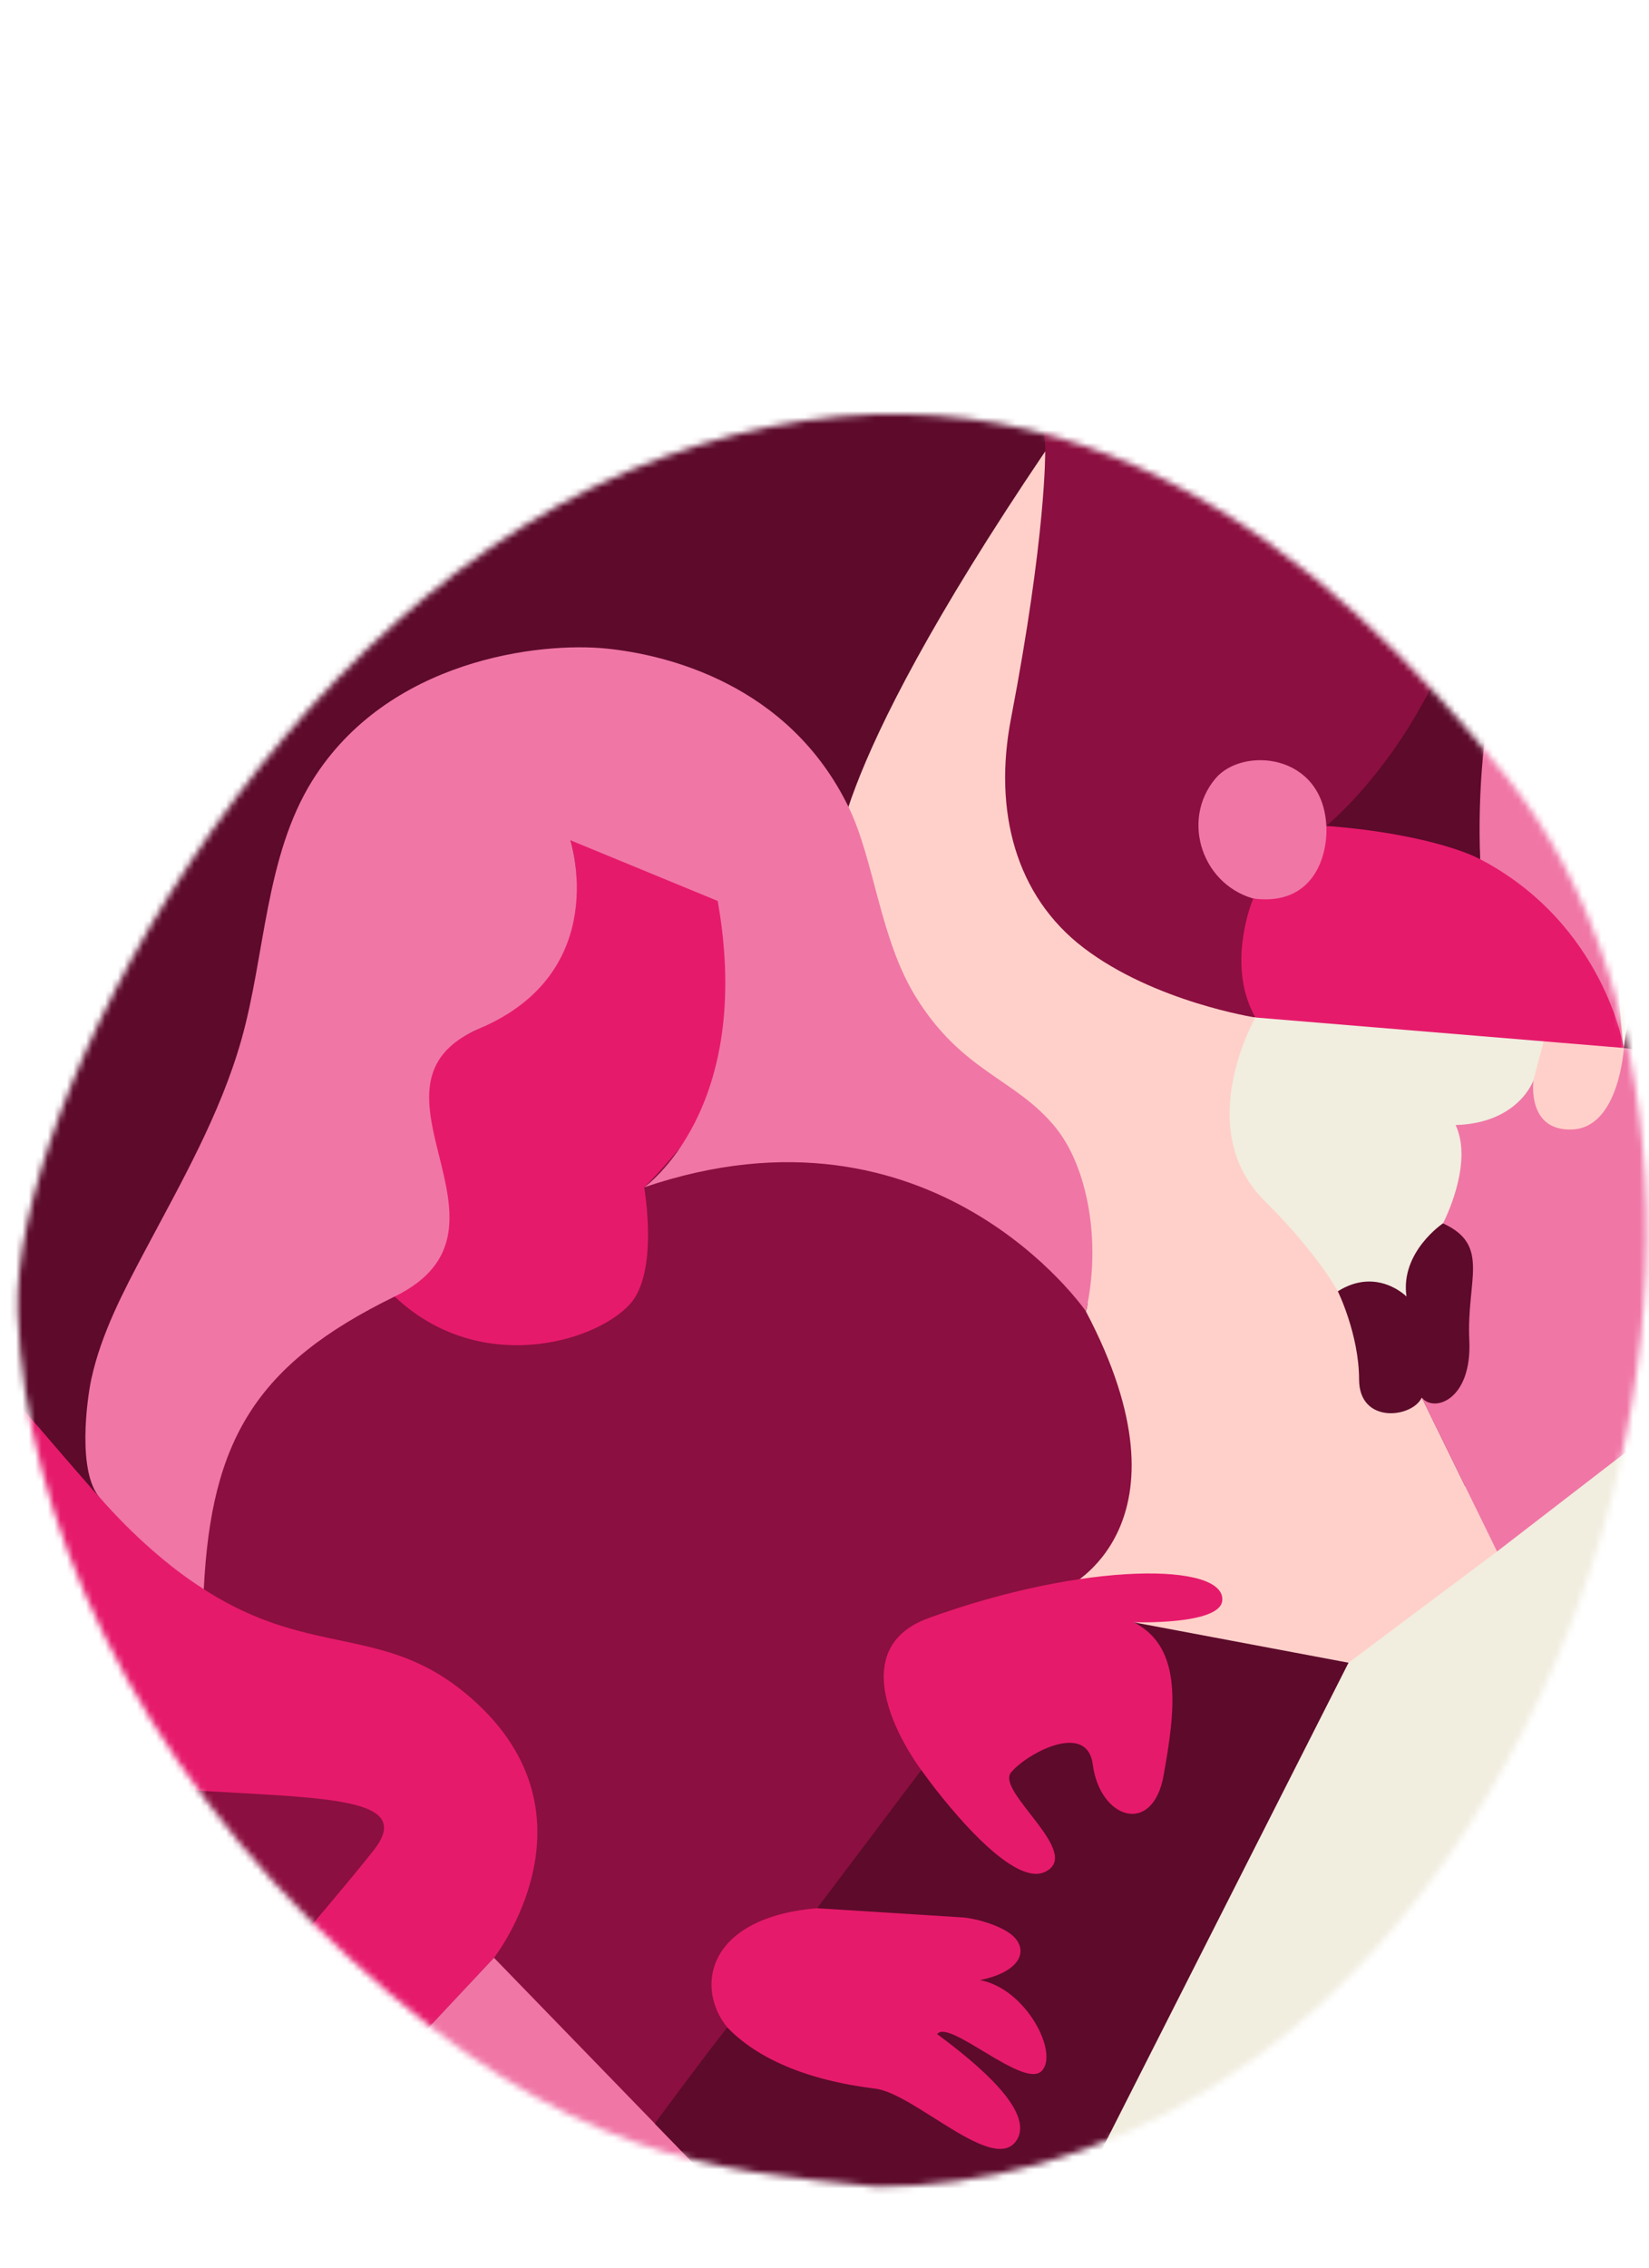 <svg xmlns="http://www.w3.org/2000/svg" width="259" height="356" viewBox="0 0 259 356" fill="none">
<mask id="mask0_1387_11405" style="mask-type:alpha" maskUnits="userSpaceOnUse" x="2" y="64" width="257" height="280">
<path fill-rule="evenodd" clip-rule="evenodd" d="M55.038 307.487C89.256 338.772 111.437 340.634 137.812 343.227C169.799 343.211 211.5 325.769 239.111 271.921C266.722 218.073 264.192 156.527 236.713 122.039C209.233 87.551 166.026 49.163 104.197 71.726C42.368 94.289 1.672 174.071 2.777 205.966C3.881 237.86 20.819 276.202 55.038 307.487Z" fill="#D8D8D8"/>
</mask>
<g mask="url(#mask0_1387_11405)">
<path fill-rule="evenodd" clip-rule="evenodd" d="M-618.259 676.813L1007.98 595.972L950.955 -553.527L-675.281 -472.686L-618.259 676.813Z" fill="#8B0F40"/>
<path fill-rule="evenodd" clip-rule="evenodd" d="M256.678 166.868L226.023 151.544L182.612 163.703C182.612 163.703 190.388 213.543 190.777 213.523C191.166 213.504 246.182 209.659 246.182 209.659L256.678 166.868Z" fill="#F1EDDF"/>
<path fill-rule="evenodd" clip-rule="evenodd" d="M249.129 159.989L255.218 167.698L270.839 170.225C270.839 170.225 297.358 159.799 312.608 135.805C327.858 111.811 359.608 83.134 403.06 80.634C446.514 78.133 479.901 26.967 479.901 26.967C479.901 26.967 455.438 35.465 450.758 18.362C446.081 1.261 441.631 -20.85 421.563 -19.968C413.095 -19.595 407.223 -11.595 404.451 -3.482C400.578 7.859 398.046 21.096 378.441 22.734C364.607 23.889 360.123 23.674 341.977 30.105C323.831 36.536 295.937 36.112 295.937 36.112L257.282 101.764L249.129 159.989Z" fill="#F1EDDF"/>
<path fill-rule="evenodd" clip-rule="evenodd" d="M291.213 191.176L292.681 220.768L225.041 330.42L224.674 330.523L224.696 330.979L223.955 332.18L188.841 355.608L144.904 385.019L196.324 256.564L291.213 191.176Z" fill="#F1EDDF"/>
<path fill-rule="evenodd" clip-rule="evenodd" d="M-120.46 166.086L-117.729 181.824L-65.632 201.083L-26.056 199.116L13.398 238.423L104.373 122.933L133.147 146.875L164.164 70.842C164.164 70.842 164.663 60.305 154.654 50.379C147.691 43.475 128.591 40.535 128.591 40.535C128.591 40.535 143.812 25.592 152.178 8.965C159.752 -6.092 164.101 -22.081 162.833 -32.21C158.497 -66.846 105.847 -97.308 105.847 -97.308L92.525 -84.659C92.525 -84.659 41.083 -3.232 45.835 48.806C45.835 48.806 17.626 32.225 -16.453 53.304C-50.53 74.384 -28.018 65.439 -34.545 79.402C-48.665 109.608 -22.081 144.879 -39.264 164.725C-47.946 174.753 -64.853 177.632 -77.827 175.215C-92.987 172.393 -103.7 163.226 -103.7 163.226L-101.795 134.404L-120.46 166.086Z" fill="#5D0A2B"/>
<path fill-rule="evenodd" clip-rule="evenodd" d="M208.32 129.623C207.752 118.181 195.127 117.158 190.903 122.194C185.326 128.842 188.931 139.274 197.533 141.206C206.136 143.138 212.865 139.69 212.865 139.69L208.32 129.623Z" fill="#F076A6"/>
<path fill-rule="evenodd" clip-rule="evenodd" d="M243.284 160.277L238.31 179.265L259.716 182.09L253.723 159.758L243.284 160.277Z" fill="#FFD0C9"/>
<path fill-rule="evenodd" clip-rule="evenodd" d="M250.79 391.665C250.79 391.665 294.326 411.118 331.035 384.663C356.815 366.083 358.689 363.742 377.952 339.69C397.215 315.639 348.119 294.129 348.119 294.129L328.375 297.606L256.745 388.123L250.79 391.665Z" fill="#FFD0C9"/>
<path fill-rule="evenodd" clip-rule="evenodd" d="M128.344 299.498C110.954 300.974 109.148 311.965 114.232 318.208C119.313 324.45 148.579 347.122 148.579 347.122L166.388 335.479L173.136 307.108L155.107 295.529L128.344 299.498Z" fill="#E61A6B"/>
<path fill-rule="evenodd" clip-rule="evenodd" d="M52.519 585.465L8.898 536.275C8.898 536.275 29.449 525.183 28.392 514.158C27.334 503.133 15.749 495.989 -3.147 499.279C-22.044 502.567 -52.359 502.06 -49.053 458.93C-45.748 415.798 -10.485 378.799 44.228 342.848L154.13 458.899C154.13 458.899 139.889 473.705 151.85 495.265C151.85 495.265 106.23 488.134 82.322 527.589C58.413 567.046 52.519 585.465 52.519 585.465Z" fill="#E61A6B"/>
<path fill-rule="evenodd" clip-rule="evenodd" d="M257.441 387.302C257.441 387.302 254.389 405.099 238.215 419.665C220.544 435.579 184.614 445.385 173.061 449.569L224.673 330.523C224.673 330.523 235.354 374.301 257.441 387.302Z" fill="#E61A6B"/>
<path fill-rule="evenodd" clip-rule="evenodd" d="M340.031 -9.025L341.972 30.101C341.972 30.101 319.947 38.53 312.513 63.47C307.741 79.478 290.375 65.911 285.798 77.998C282.895 85.664 288.355 94.808 288.139 101.251C287.682 114.815 279.172 111.398 265.896 121.44C262.584 123.945 257.444 129.206 255.89 135.147C252.29 148.918 255.399 166.927 255.399 166.927C255.399 166.927 254.458 147.955 232.828 138.294C232.828 138.294 224.715 81.332 264.713 47.44C304.71 13.549 340.031 -9.025 340.031 -9.025Z" fill="#F076A6"/>
<path fill-rule="evenodd" clip-rule="evenodd" d="M164.164 70.849C164.164 70.849 164.342 83.916 158.782 112.836C156.013 127.239 159.481 140.6 170.208 148.773C181.333 157.251 197.187 159.703 197.187 159.703C197.187 159.703 187.162 177.073 198.614 188.468C204.211 194.037 208.025 199.035 210.127 202.677C212.327 206.487 218.784 208.417 218.924 211.233C219.197 216.741 213.163 221.7 223.311 219.354L235.133 243.519L211.809 260.97L172.348 258.291L167.414 249.225C167.414 249.225 188.397 239.592 170.548 205.814C170.548 205.814 174.185 198.099 156.813 172.875C154.856 170.032 146.488 170.931 143.962 167.631C142.783 166.091 141.978 163.034 140.934 161.66C119.891 133.943 131.345 136.594 131.345 136.594C131.345 136.594 128.521 123.543 164.164 70.849Z" fill="#FFD0C9"/>
<path fill-rule="evenodd" clip-rule="evenodd" d="M9.291 263.758C5.622 267.999 -16.442 263.122 -33.592 252.779C-52.178 241.57 -65.572 224.182 -59.189 211.469C-53.138 199.416 -28.528 204.317 -13.945 220.736C1.397 238.01 14.319 257.946 9.291 263.758ZM74.312 266.797C56.478 250.874 42.721 265.86 14.412 233.649C3.437 221.161 -7.491 207.499 -15.951 201.04C-29.311 190.84 -43.655 192.414 -66.261 192.002C-103.182 191.33 -120.459 166.098 -120.459 166.098L-118.847 198.634C-65.331 200.486 -84.957 220.279 -61.112 249.7C-37.267 279.121 -0.141 278.78 24.116 280.583C48.372 282.387 65.871 281.266 58.691 290.404C51.513 299.543 28.161 326.294 28.161 326.294L44.223 342.842L77.591 307.275C77.591 307.275 94.906 285.182 74.312 266.797Z" fill="#E61A6B"/>
<path fill-rule="evenodd" clip-rule="evenodd" d="M224.679 330.522L188.846 355.607C188.846 355.607 170.233 397.119 123.999 427.085L154.13 458.901C154.13 458.901 157.404 453.958 173.066 449.568L224.679 330.522Z" fill="#F076A6"/>
<path fill-rule="evenodd" clip-rule="evenodd" d="M77.589 307.281L150.323 382.215C150.323 382.215 142.757 401.217 113.483 415.98L44.225 342.848L77.589 307.281Z" fill="#F076A6"/>
<path fill-rule="evenodd" clip-rule="evenodd" d="M89.581 131.879L121.008 137.618C121.008 137.618 126.219 161.192 101.174 186.355C101.174 186.355 103.553 199.666 98.916 204.719C93.309 210.832 75.115 215.934 61.989 203.495C48.864 191.055 44.803 191.509 50.441 181.662C53.583 176.171 59.03 170.724 65.51 166.47C70.653 163.095 79.648 160.32 83.626 155.944C94.035 144.498 89.581 131.879 89.581 131.879Z" fill="#E61A6B"/>
<path fill-rule="evenodd" clip-rule="evenodd" d="M144.703 277.822L167.877 310.087L199.325 265.408L178.055 254.617C178.055 254.617 191.528 255.08 191.965 251.27C192.658 245.213 170.415 245.044 145.851 253.962C130.695 259.467 144.703 277.822 144.703 277.822Z" fill="#E61A6B"/>
<path fill-rule="evenodd" clip-rule="evenodd" d="M235.131 243.516L291.648 199.977C291.648 199.977 283.28 167.971 255.049 164.482C255.049 164.482 254.336 176.905 247.021 177.269C239.706 177.633 240.856 169.54 240.856 169.54C240.856 169.54 238.579 176.279 228.629 176.583C231.524 182.757 226.642 192.012 226.642 192.012C226.642 192.012 223.635 208.522 223.309 219.352L235.131 243.516Z" fill="#F076A6"/>
<path fill-rule="evenodd" clip-rule="evenodd" d="M197.189 159.7L255.053 164.483C255.053 164.483 251.939 145.049 232.481 134.851C225.787 131.341 220.702 130.258 208.32 129.623C208.565 134.554 206.159 142.262 196.833 141.024C195.349 144.788 193.365 153.028 197.189 159.7Z" fill="#E61A6B"/>
<path fill-rule="evenodd" clip-rule="evenodd" d="M291.649 199.976C291.649 199.976 292.436 165.534 312.601 135.802C312.601 135.802 301.568 142.168 288.863 143.803C274.106 145.705 257.236 144.135 255.051 164.481C255.051 164.481 281.43 167.304 291.649 199.976Z" fill="#5D0A2B"/>
<path fill-rule="evenodd" clip-rule="evenodd" d="M224.678 330.523C224.678 330.523 255.35 340.577 282.836 307.471C310.323 274.365 291.653 199.977 291.653 199.977L224.678 330.523Z" fill="#5D0A2B"/>
<path fill-rule="evenodd" clip-rule="evenodd" d="M-140.155 -121.867L-160.83 -123.5C-160.83 -123.5 -176.889 -114.702 -203.281 -97.128C-227.361 -81.091 -262.212 -63.084 -253.005 -31.356C-244.014 -0.378 -191.895 -6.41 -152.971 -26.369C-114.046 -46.327 -86.585 -31.834 -105.417 -1.356C-124.25 29.12 -122.078 58.918 -82.005 66.398C-42.756 73.725 -16.458 53.306 -16.458 53.306L12.186 18.404L-2.255 17.721C-2.255 17.721 -9.521 24.325 -31.555 26.39C-31.555 26.39 -33.08 35.442 -42.769 37.281C-53.475 39.312 -57.51 25.408 -57.51 25.408C-57.51 25.408 -62.15 29.16 -70.408 32.111C-79.005 35.182 -86.864 34.692 -86.864 34.692C-86.864 34.692 -87.955 36.082 -88.82 37.779C-89.683 39.477 -90.52 42.109 -85.879 43.471C-81.919 44.633 -78.727 46.054 -80.042 49.905C-82.352 56.659 -97.443 53.483 -99.669 45.768C-101.895 38.053 -98.045 30.252 -98.045 30.252C-98.045 30.252 -102.18 27.445 -96.222 17.004C-96.222 17.004 -106.364 3.526 -93.478 -14.623C-83.14 -29.183 -80.354 -29.616 -80.354 -29.616C-80.354 -29.616 -86.286 -30.383 -86.965 -38.425C-87.459 -44.284 -84.717 -47.586 -80.459 -48.962C-81.805 -55.031 -93.378 -70.745 -118.242 -67.114C-155.68 -61.646 -164.464 -37.449 -198.317 -40.352C-209.522 -41.313 -215.302 -49.335 -216.313 -54.627C-217.616 -61.45 -214.153 -73.728 -198.09 -77.959C-171.651 -84.923 -138.794 -94.425 -140.155 -121.867Z" fill="#5D0A2B"/>
<path fill-rule="evenodd" clip-rule="evenodd" d="M14.365 216.347C15.919 209.304 19.334 202.789 22.698 196.447C28.405 185.687 34.588 174.938 37.915 163.186C41.669 149.924 41.629 134.429 49.051 122.524C60.922 103.48 84.8 100.711 95.34 101.802C104.69 102.77 123.845 107.326 133.266 126.638C137.341 134.992 138.164 147.265 143.828 156.451C151.179 168.373 159.621 169.275 165.872 177.067C170.786 183.195 173.047 194.913 170.555 205.81C170.555 205.81 146.562 170.897 101.176 186.354C101.176 186.354 118.552 174.239 112.724 141.407L89.583 131.878C89.583 131.878 96.266 152.475 75.368 161.402C54.469 170.329 83.907 192.797 61.992 203.493C40.077 214.19 33.17 226.123 32.006 249.428C26.61 246.024 20.798 240.889 15.661 235.05C12.129 231.033 13.63 219.683 14.365 216.347Z" fill="#F076A6"/>
<path fill-rule="evenodd" clip-rule="evenodd" d="M211.807 260.97L150.319 382.222L102.842 333.31C102.842 333.31 110.117 323.405 114.231 318.214C118.828 322.972 126.444 326.462 137.469 327.82C143.745 328.593 156.298 341.56 159.74 335.815C162.417 331.35 153.557 323.953 147.196 319.267C148.956 316.767 160.682 327.802 163.556 325.099C166.43 322.396 161.221 312.114 153.91 310.785C160.005 309.552 161.51 306.432 159.355 304.097C157.706 302.309 153.218 301.072 151.158 300.942C141.654 300.344 128.343 299.503 128.343 299.503L144.696 277.826C144.696 277.826 158.062 296.719 164.146 293.795C170.23 290.874 156.305 281.154 158.812 278.171C161.322 275.188 170.746 270.098 171.639 276.95C172.757 285.527 181.077 288.212 182.774 278.599C184.471 268.987 186.042 258.613 178.049 254.622L211.807 260.97Z" fill="#5D0A2B"/>
<path fill-rule="evenodd" clip-rule="evenodd" d="M220.909 203.492C220.909 203.492 216.282 198.801 210.128 202.672C210.128 202.672 213.454 209.439 213.464 216.509C213.472 223.579 221.827 222.551 223.311 219.349C225.177 221.746 231.233 219.794 230.776 210.324C230.32 200.855 234.162 195.451 226.643 192.01C226.643 192.01 219.896 196.519 220.909 203.492Z" fill="#5D0A2B"/>
<path fill-rule="evenodd" clip-rule="evenodd" d="M208.321 129.62C208.321 129.62 215.905 123.521 222.665 111.772C231.429 96.54 241.009 73.457 253.605 58.836C253.605 58.836 230.767 90.95 232.482 134.848C232.482 134.848 225.586 130.983 208.321 129.62Z" fill="#5D0A2B"/>
<path fill-rule="evenodd" clip-rule="evenodd" d="M-54.553 221.502C-63.19 226.997 -67.669 238.165 -65.176 247.99C-64.077 252.323 -61.787 256.304 -60.823 260.669C-59.86 265.034 -60.629 270.284 -64.382 272.792C-66.094 273.938 -68.185 274.353 -70.131 275.049C-80.649 278.812 -86.169 292.403 -81.188 302.271C-78.367 307.86 -72.713 312.648 -73.165 318.879C-73.59 324.73 -80.209 326.947 -84.708 330.79C-87.235 332.947 -91.979 336.918 -90.678 344.142C-90.037 347.7 -85.15 351.452 -83.494 351.643C-71.126 353.073 -44.904 361.674 -60.303 383.377C-65.241 390.335 -64.231 397.307 -62.711 405.66C-26.872 394.393 -15.415 391.113 -15.415 391.113C-15.415 391.113 -24.414 383.666 -23.901 375.605C-23.251 365.361 -14.21 357.898 -6.184 351.356C1.843 344.814 10.286 336.193 9.065 326.002C7.53 313.18 -8.912 304.16 -6.499 291.465C-5.284 285.069 0.713 279.917 0.5 273.418C0.307 267.568 -4.877 263.133 -10.063 260.296C-15.249 257.462 -21.104 255.24 -24.697 250.587C-31.755 241.439 -22.304 228.329 -27.43 221.645C-32.739 214.721 -48.573 217.698 -54.553 221.502Z" fill="#F076A6"/>
</g>
</svg>